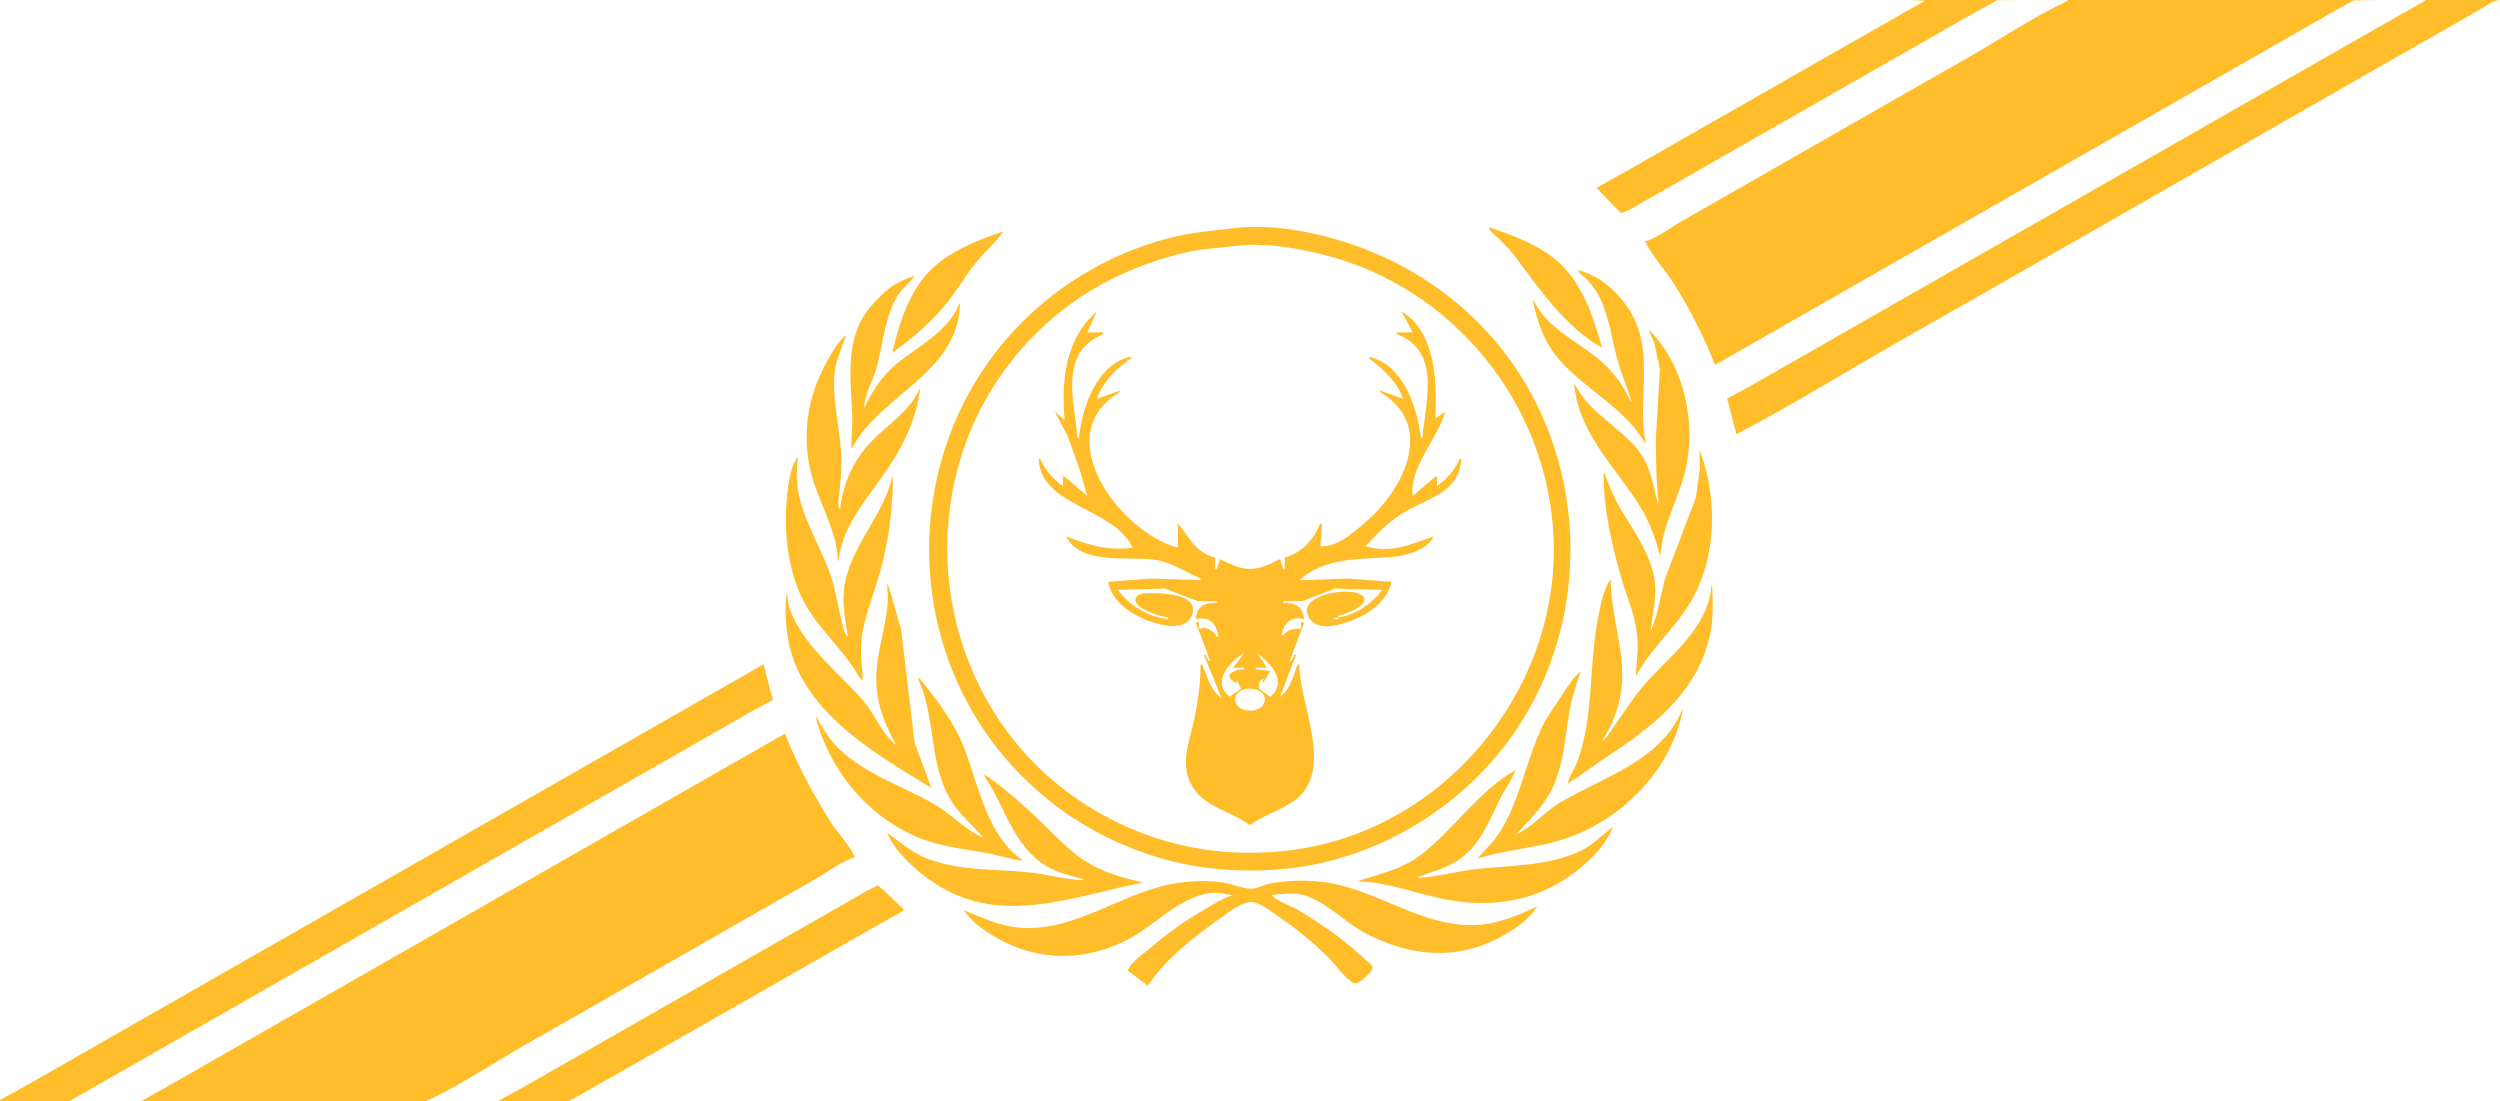 <?xml version="1.0" encoding="UTF-8" standalone="no"?>
<!-- Created with Inkscape (http://www.inkscape.org/) -->

<svg
   version="1.1"
   id="svg763"
   width="1120"
   height="493.439"
   viewBox="0 0 1120 493.439"
   sodipodi:docname="background.svg"
   inkscape:export-filename="stag.svg"
   inkscape:export-xdpi="96"
   inkscape:export-ydpi="96"
   xml:space="preserve"
   inkscape:version="1.2.1 (9c6d41e410, 2022-07-14, custom)"
   xmlns:inkscape="http://www.inkscape.org/namespaces/inkscape"
   xmlns:sodipodi="http://sodipodi.sourceforge.net/DTD/sodipodi-0.dtd"
   xmlns="http://www.w3.org/2000/svg"
   xmlns:svg="http://www.w3.org/2000/svg"><defs
     id="defs767"><clipPath
       clipPathUnits="userSpaceOnUse"
       id="clipPath782"><path
         id="path784"
         style="fill:#ff0000;fill-opacity:1;fill-rule:nonzero;stroke:none"
         d="m 485.295,119.992 c -0.927,0.599 -1.895,1.128 -2.889,1.607 l -0.002,0.002 c -0.802,0.601 -1.658,1.143 -2.43,1.783 -0.72,0.595 -1.507,1.101 -2.203,1.723 0.399,-0.315 -0.13,0.134 -0.537,0.48 -0.085,0.079 -0.241,0.23 -0.312,0.281 -0.228,0.164 0.077,-0.079 0.311,-0.277 0.08,-0.074 0.096,-0.086 -0.111,0.145 -0.531,0.595 -0.075,0.081 -0.035,0.049 0.04,-0.032 -0.064,0.081 -0.094,0.123 -0.069,0.098 -0.167,0.252 -0.209,0.312 -0.743,1.074 -1.499,2.139 -2.264,3.197 -0.633,0.891 -1.364,1.709 -2.002,2.596 -0.566,0.746 -1.105,1.509 -1.646,2.271 -0.828,1.182 -1.738,2.3 -2.682,3.391 -0.753,0.891 -1.585,1.704 -2.426,2.51 -0.087,0.097 -0.176,0.193 -0.264,0.289 -0.972,1.176 -2.192,2.089 -3.328,3.088 -0.013,0.014 -1.77,1.577 -1.793,1.598 -0.087,0.068 -0.174,0.137 -0.262,0.205 -0.421,0.436 -0.843,0.871 -1.266,1.307 -0.436,0.428 -0.907,0.823 -1.369,1.225 -0.08,0.093 -0.121,0.142 -0.416,0.482 -0.16,0.176 -0.592,0.655 -0.975,1.078 -0.323,0.444 -0.624,0.85 -1.004,1.4 -0.799,1.191 -1.719,2.293 -2.641,3.389 -0.083,0.099 0.168,-0.197 0.252,-0.295 -0.249,0.358 -1.693,2.15 -0.752,0.951 -0.147,0.215 -0.298,0.438 -0.334,0.488 -0.504,0.702 -1.026,1.375 -1.568,2.047 -0.057,0.069 -0.265,0.299 -0.383,0.436 -0.325,0.594 -0.641,1.19 -0.996,1.783 -0.711,1.127 -1.527,2.18 -2.334,3.238 -0.111,0.143 -0.22,0.286 -0.332,0.428 -0.113,0.143 -0.227,0.286 -0.342,0.428 -0.86,1.287 -1.759,2.533 -2.766,3.73 -0.58,0.672 -1.181,1.326 -1.789,1.973 -0.09,0.448 -0.19,0.894 -0.303,1.338 0.005,-0.018 0.011,-0.035 0.016,-0.053 0.023,-0.082 -0.037,0.166 -0.059,0.248 -0.009,0.034 -0.018,0.068 -0.027,0.102 -0.014,0.054 -0.025,0.108 -0.039,0.162 -0.03,0.108 -0.119,0.431 -0.092,0.322 0.041,-0.162 0.087,-0.323 0.131,-0.484 0.026,-0.098 0.045,-0.198 0.07,-0.297 -0.19,0.681 -0.357,1.37 -0.562,2.047 -0.345,1.137 -0.811,2.052 -1.305,3.17 -0.187,0.351 -0.363,0.709 -0.562,1.053 -0.611,1.051 -1.278,1.991 -2,2.93 0.104,-0.131 -0.199,0.267 -0.299,0.4 -0.024,0.029 -0.048,0.059 -0.072,0.088 -0.07,0.088 -0.13,0.175 -0.201,0.264 -0.164,0.204 -0.676,0.8 -0.516,0.594 0.228,-0.294 0.477,-0.573 0.717,-0.857 0.123,-0.155 0.233,-0.311 0.352,-0.465 -0.57,0.72 -1.095,1.366 -1.639,1.988 -0.06,0.224 -0.1,0.392 -0.652,2.178 -0.053,0.17 -0.122,0.334 -0.186,0.5 -0.129,0.471 -0.012,0.019 -0.262,0.949 -0.535,1.699 -1.387,3.265 -2.271,4.801 -0.107,0.186 0.158,-0.265 0.328,-0.555 0.082,-0.148 0.165,-0.296 0.248,-0.443 0.056,-0.1 -0.107,0.203 -0.164,0.303 -0.027,0.047 -0.041,0.067 -0.084,0.141 -0.127,0.228 -0.254,0.456 -0.381,0.684 l -0.367,0.604 c -1.984,3.262 -3.72,5.411 -5.26,6.684 v 208.156 h 25.557 c -0.696,-1.873 -1.155,-3.829 -1.301,-5.768 -0.123,-0.071 -0.254,-0.135 -0.375,-0.205 -0.251,-0.158 -0.503,-0.311 -0.75,-0.475 -0.58,-0.385 -1.162,-0.788 -1.715,-1.213 -0.129,-0.099 -0.255,-0.202 -0.383,-0.303 -0.103,-0.071 -0.222,-0.151 -0.246,-0.168 -0.714,-0.514 -1.395,-1.044 -2.076,-1.6 -0.065,-0.052 0.01,0.004 -0.133,-0.121 -0.586,-0.354 -1.306,-0.959 -1.984,-1.486 0.514,0.383 1.032,0.76 1.568,1.109 -0.223,-0.205 -0.608,-0.541 -0.279,-0.254 1.7e-4,-9e-5 -0.01,-0.01 -0.01,-0.01 0.164,0.144 -0.476,-0.426 -0.129,-0.117 0.096,0.075 0.192,0.152 0.289,0.227 0.395,0.271 0.786,0.549 1.188,0.811 0.227,0.147 0.91,0.238 0.699,0.408 -0.027,0.022 -0.056,0.012 -0.084,0.016 1.993,0.94 3.453,0.882 4.533,0.115 0.1,-0.761 0.219,-1.519 0.445,-2.248 0.518,-1.666 1.289,-3.233 2.148,-4.76 1.151,-11.848 -2.932,-33.525 4.021,-34.707 2.022,-0.344 5.013,1.116 9.307,4.994 -0.003,0.015 0.052,0.092 0.182,0.248 -0.317,-0.237 0.271,0.207 0.629,0.496 -0.156,-0.152 -0.298,-0.29 -0.416,-0.4 0.113,0.104 0.208,0.174 0.322,0.281 0.155,0.146 0.116,0.125 0.217,0.219 0.019,0.016 0.037,0.034 0.057,0.051 0.907,0.569 1.797,1.162 2.629,1.84 0.447,0.387 0.895,0.774 1.342,1.162 0.13,0.09 0.004,0.003 0.201,0.139 0.66,0.508 0.373,0.285 0.609,0.465 0.12,0.051 0.241,0.103 0.361,0.154 1.458,0.676 1.018,0.484 0.715,0.352 0.403,0.156 0.405,0.163 0.494,0.201 -0.169,-0.072 -0.643,-0.252 0.842,0.26 0.188,0.073 0.375,0.147 0.562,0.219 1.895,0.13 3.787,0.331 5.631,0.805 2.152,0.572 4.278,1.26 6.264,2.283 0.035,0.017 0.069,0.037 0.104,0.055 0.981,0.361 1.946,0.762 2.871,1.258 0.02,0.011 0.04,0.022 0.061,0.033 0.117,0.053 0.234,0.105 0.352,0.158 0.012,0.004 0.024,0.008 0.035,0.012 0.598,0.225 1.19,0.469 1.779,0.717 0.008,0.003 0.017,0.007 0.025,0.01 0.212,0.089 0.431,0.16 0.639,0.258 0.157,0.074 -0.317,-0.142 -0.482,-0.203 0.436,0.147 0.873,0.308 1.307,0.471 0.046,0.013 0.064,0.018 0.096,0.027 0.113,0.033 0.219,0.086 0.33,0.125 0.091,0.032 0.18,0.069 0.27,0.104 0.538,0.175 1.084,0.326 1.609,0.537 0.771,0.328 0.928,0.419 1.107,0.492 1.069,0.332 2.125,0.714 3.24,1.195 -0.136,-0.061 -0.261,-0.13 -0.4,-0.189 -0.408,-0.158 -0.827,-0.292 -1.225,-0.475 -0.336,-0.154 0.698,0.244 1.039,0.387 0.065,0.027 0.121,0.06 0.186,0.088 0.007,0.003 0.014,0.005 0.021,0.008 0.168,0.076 0.673,0.302 0.504,0.229 -0.043,-0.019 -0.082,-0.028 -0.125,-0.047 1.092,0.492 2.109,1.027 3.154,1.635 -0.11,-0.064 -0.146,-0.099 -0.379,-0.234 -0.163,-0.095 0.326,0.19 0.488,0.285 0.052,0.032 0.207,0.127 0.154,0.096 -0.09,-0.053 -0.175,-0.095 -0.264,-0.146 0.063,0.037 0.176,0.108 0.217,0.133 0.103,0.053 0.207,0.105 0.311,0.158 0.054,0.026 0.108,0.052 0.162,0.078 0.073,0.035 0.147,0.069 0.221,0.104 0.27,0.146 0.516,0.309 0.777,0.455 0.175,0.061 0.349,0.124 0.523,0.188 0.06,0.018 0.083,0.025 0.125,0.037 0.166,0.059 0.332,0.116 0.498,0.176 0.084,0.025 0.168,0.051 0.252,0.076 0.634,0.088 1.235,0.183 1.895,0.311 0.273,0.053 0.543,0.121 0.814,0.182 0.776,0.207 0.493,0.135 0.756,0.207 0.149,0.035 0.189,0.041 0.283,0.065 0.129,0.032 0.256,0.068 0.385,0.102 0.041,0.007 0.082,0.013 0.123,0.019 0.519,0.1 1.038,0.209 1.555,0.326 0.013,0.002 0.026,0.004 0.039,0.006 0.119,0.021 0.473,0.105 0.355,0.076 -0.13,-0.033 -0.264,-0.052 -0.395,-0.082 -0.07,-0.012 -0.141,-0.024 -0.211,-0.035 1.052,0.19 2.078,0.44 3.094,0.723 -0.189,-0.06 1.1,0.173 0.82,0.197 -0.175,0.015 -0.341,-0.084 -0.514,-0.113 0.085,0.023 0.171,0.047 0.256,0.07 1.92,0.345 3.82,0.802 5.619,1.578 0.125,0.039 0.632,0.194 0.295,0.09 0.041,0.01 0.082,0.021 0.123,0.031 0.379,0.071 0.74,0.134 1.184,0.236 0.041,0.009 0.056,0.019 0.123,0.029 0.469,0.075 0.939,0.135 1.406,0.229 0.027,0.005 0.053,0.012 0.08,0.018 0.253,0 0.505,-10e-6 0.758,0 0.586,2e-5 1.172,-10e-5 1.758,0 0.639,1.2e-4 1.277,7.5e-4 1.916,0.002 0.642,10e-4 1.286,1.6e-4 1.928,0.006 0.927,0.009 1.853,0.026 2.777,0.094 1.786,0.149 3.566,0.397 5.293,0.895 0.35,0.107 0.717,0.213 1.082,0.324 0.043,0.008 0.087,0.016 0.131,0.023 0.758,0.156 0.766,0.151 1.336,0.285 0.064,0.015 0.085,0.029 0.191,0.047 1.26,0.218 2.511,0.478 3.727,0.887 0.036,0.012 0.071,0.024 0.107,0.035 0.275,0.069 0.549,0.138 0.822,0.213 0.283,0.077 0.564,0.165 0.846,0.248 0.389,0.13 0.132,0.047 0.363,0.125 0.454,0.089 0.909,0.172 1.361,0.277 10e-4,0 -7.5e-4,0.003 -0.002,0.004 -0.156,-0.025 -0.311,-0.051 -0.467,-0.076 0.266,0.046 0.532,0.088 0.799,0.133 0.757,0.152 0.426,0.092 0.631,0.137 0.039,0.006 0.056,0.007 0.084,0.012 0.008,0.001 0.016,0.003 0.023,0.004 h 0.912 0.996 1.004 0.992 1.148 1.586 2.262 3.062 2.375 1.273 1.594 1.324 1.18 1.291 1.727 2.193 1.826 1.861 1.889 c 4.638,-4.766 12.231,-8.496 22.961,-9.699 1.223,-0.137 2.442,-0.299 3.664,-0.443 2.593,-0.266 5.197,-0.435 7.777,-0.814 2.526,-0.352 5.032,-0.829 7.561,-1.168 2.554,-0.342 4.972,-0.504 7.25,-0.504 1.545,4e-5 3.002,0.098 4.418,0.24 0.013,-5.6e-4 0.026,-8.5e-4 0.039,-0.002 0.173,-0.007 2.43,-0.234 1.002,-0.008 -0.113,0.018 0.227,-0.034 0.34,-0.051 2.547,-0.39 4.961,-0.597 7.236,-0.637 26.003,-0.459 33.987,20.602 19.43,33.283 0.277,0.191 0.594,0.36 0.857,0.559 H 723.084 V 119.992 Z m 30.137,259.369 c -0.037,-0.007 -0.074,-0.015 -0.111,-0.021 0.532,0.154 1.064,0.298 1.6,0.473 0.215,0.07 -0.427,-0.148 -0.641,-0.221 -0.282,-0.077 -0.565,-0.154 -0.848,-0.23 z m -0.111,-0.021 c -0.062,-0.018 -0.125,-0.037 -0.188,-0.055 -0.138,-0.024 -0.277,-0.045 -0.416,-0.066 0.203,0.033 0.401,0.085 0.604,0.121 z m -0.188,-0.055 c 0.011,0.002 0.022,0.002 0.033,0.004 -0.061,-0.017 -0.123,-0.032 -0.184,-0.049 0.05,0.014 0.1,0.031 0.15,0.045 z m -11.354,-3.012 c -0.044,-0.021 -0.066,-0.03 -0.133,-0.062 0.134,0.069 0.27,0.137 0.404,0.205 0.091,0.046 -0.18,-0.098 -0.271,-0.143 z m -9.801,-4.229 c -0.03,-0.01 -0.06,-0.022 -0.09,-0.031 0.484,0.194 0.958,0.373 1.469,0.594 0.171,0.074 -0.34,-0.155 -0.51,-0.232 -0.289,-0.112 -0.58,-0.217 -0.869,-0.33 z m -0.09,-0.031 c -0.059,-0.024 -0.121,-0.049 -0.18,-0.072 -0.138,-0.054 -0.285,-0.099 -0.426,-0.152 -0.274,-0.08 -0.756,-0.219 -0.566,-0.166 0.397,0.11 0.78,0.265 1.172,0.391 z m -50.064,23.76 c 0.332,0.305 -0.029,-0.012 0.416,0.377 0.295,0.178 0.576,0.334 0.852,0.477 -0.074,-0.071 -0.147,-0.151 -0.219,-0.191 -0.36,-0.206 -0.702,-0.436 -1.049,-0.662 z m 37.648,-273.721 c -0.098,0.045 -0.193,0.098 -0.291,0.143 -0.077,0.035 0.106,-0.049 0.23,-0.105 0.02,-0.012 0.04,-0.025 0.061,-0.037 z m -35.004,40.486 c -0.057,0.092 -0.122,0.176 -0.18,0.268 0.031,-0.045 0.065,-0.085 0.096,-0.131 0.028,-0.045 0.112,-0.182 0.084,-0.137 z m -11.084,16.166 c -0.075,0.378 -0.151,0.757 -0.221,1.137 0.009,-0.036 0.024,-0.069 0.033,-0.105 0.082,-0.381 0.066,-0.288 0.154,-0.805 0.013,-0.075 0.048,-0.301 0.033,-0.227 z m 0.213,0.484 c -0.142,0.325 -0.278,0.653 -0.416,0.98 0.011,-0.023 0.02,-0.035 0.031,-0.059 0.145,-0.299 0.518,-1.227 0.385,-0.922 z m -0.895,2.824 c -0.009,0.01 -0.019,0.021 -0.027,0.031 -0.102,0.331 -0.287,0.964 -0.188,0.662 0.071,-0.258 0.131,-0.425 0.215,-0.693 z m -0.945,2.982 c -0.055,0.14 -0.105,0.282 -0.156,0.424 -0.042,0.117 0.09,-0.232 0.135,-0.348 0.007,-0.021 0.014,-0.054 0.021,-0.076 z M 465.488,360.25 c 0.227,0.132 0.445,0.278 0.67,0.412 -0.114,-0.07 -0.281,-0.204 -0.354,-0.238 -0.106,-0.058 -0.421,-0.234 -0.316,-0.174 z m 4.539,3.568 c 0.056,0.028 0.423,0.244 1.238,0.682 -0.051,-0.031 -0.124,-0.091 -0.166,-0.113 -0.255,-0.141 -0.51,-0.283 -0.766,-0.424 -0.099,-0.054 -0.408,-0.195 -0.307,-0.145 z m 15.152,4.748 c 0.102,0.032 0.203,0.069 0.305,0.102 -0.046,-0.017 -0.06,-0.028 -0.111,-0.047 -0.064,-0.018 -0.129,-0.037 -0.193,-0.055 z m 2.553,1.059 c 0.258,0.138 0.522,0.266 0.777,0.412 0.226,0.129 -0.451,-0.261 -0.686,-0.373 -0.056,-0.027 -0.04,-0.014 -0.092,-0.039 z m 0.561,0.217 c 0.191,0.073 0.383,0.145 0.574,0.217 -0.007,-0.003 -0.015,-0.007 -0.021,-0.01 -0.184,-0.07 -0.736,-0.277 -0.553,-0.207 z m 0.943,0.436 c 0.122,0.042 0.245,0.082 0.367,0.123 -0.01,-0.005 -0.016,-0.009 -0.025,-0.014 -0.16,-0.057 -0.455,-0.148 -0.342,-0.109 z m 1.006,0.477 c 0.083,0.023 0.151,0.051 0.232,0.074 l 0.002,0.002 c 0.22,0.063 0.415,0.136 0.627,0.201 -0.063,-0.028 -0.126,-0.058 -0.189,-0.086 -0.062,-0.021 -0.124,-0.043 -0.186,-0.065 -0.011,-0.002 -0.022,-0.004 -0.033,-0.006 -0.089,-0.024 -0.152,-0.04 -0.266,-0.07 l -0.002,-0.002 c -0.078,-0.021 -0.247,-0.066 -0.186,-0.049 z m 0.672,0.191 c 0.022,0.008 0.044,0.016 0.066,0.023 -0.09,-0.042 -0.107,-0.053 -0.162,-0.076 -0.086,-0.036 -0.172,-0.07 -0.258,-0.105 0.118,0.053 0.236,0.105 0.354,0.158 z m 0.066,0.023 c 0.082,0.038 0.103,0.049 0.146,0.07 0.21,0.065 0.417,0.132 0.621,0.199 -0.255,-0.091 -0.511,-0.181 -0.768,-0.27 z m 0.146,0.07 c -0.008,-0.002 -0.015,-0.005 -0.023,-0.008 0.053,0.024 0.107,0.049 0.16,0.072 0.046,0.02 -0.097,-0.045 -0.137,-0.065 z m 3.631,1.508 c 0.528,0.128 1.033,0.27 1.527,0.416 -0.05,-0.019 -0.099,-0.038 -0.148,-0.057 -0.181,-0.061 -0.366,-0.119 -0.297,-0.111 -0.033,-0.013 -0.067,-0.024 -0.1,-0.037 0.043,0.01 -0.769,-0.167 -0.982,-0.211 z m 2.568,0.807 c 0.184,0.086 0.258,0.092 0.865,0.385 0.231,0.111 -0.463,-0.213 -0.695,-0.32 -0.057,-0.021 -0.113,-0.043 -0.17,-0.065 z m 6.619,3.078 c 0.098,0.063 0.175,0.102 0.389,0.238 0.007,0.003 0.013,0.005 0.019,0.008 -0.094,-0.062 -0.134,-0.09 -0.203,-0.131 -0.133,-0.08 -0.113,-0.06 -0.205,-0.115 z m 0.877,0.426 c 0.003,0.002 0.005,0.004 0.008,0.006 0.045,0.017 0.092,0.029 0.137,0.047 0.048,0.018 -0.083,-0.03 -0.145,-0.053 z m 0.836,0.291 c 0.027,0.01 0.055,0.019 0.082,0.029 0.046,0.013 0.092,0.029 0.139,0.043 -0.014,-0.005 -0.022,-0.01 -0.033,-0.014 -0.062,-0.021 -0.125,-0.039 -0.188,-0.059 z m -0.158,0.018 c 0.087,0.026 0.142,0.046 0.234,0.074 0.016,0.002 0.033,0.004 0.049,0.006 0.056,0.017 -0.366,-0.105 -0.283,-0.08 z m 1.145,0.322 c 0.204,0.072 0.407,0.147 0.611,0.217 0.163,0.056 -0.215,-0.081 -0.484,-0.18 -0.092,-0.026 -0.057,-0.017 -0.127,-0.037 z m -0.268,0.281 c 0.217,0.134 0.443,0.245 0.66,0.387 0.121,0.078 -0.241,-0.16 -0.365,-0.232 -0.168,-0.098 -0.178,-0.087 -0.295,-0.154 z m 13.65,2.881 c 0.138,0.039 0.277,0.076 0.416,0.113 -0.032,-0.011 -0.064,-0.022 -0.096,-0.033 0.007,0.004 0.031,0.011 0.023,0.01 -0.115,-0.029 -0.458,-0.122 -0.344,-0.09 z m 21.012,2.529 c 0.082,0.013 0.164,0.029 0.246,0.043 -0.026,-0.007 -0.052,-0.013 -0.078,-0.018 -0.056,-0.009 -0.112,-0.017 -0.168,-0.025 z m -103.857,6.977 c -0.216,-0.463 0.685,0.756 1.041,1.123 0.19,0.196 0.397,0.378 0.596,0.566 0.411,0.39 0.767,0.677 1.154,1.023 0.34,0.304 0.638,0.529 0.961,0.803 -0.087,-0.067 -0.108,-0.073 -0.357,-0.271 -0.082,-0.065 -0.155,-0.141 -0.234,-0.209 0.201,0.171 0.968,0.762 0.168,0.143 -0.045,-0.049 -0.192,-0.162 -0.254,-0.221 l -0.002,-0.002 c -0.068,-0.065 -0.197,-0.168 -0.281,-0.242 -0.885,-0.776 -2.435,-1.95 -2.791,-2.713 z m 4.01,3.699 c 0.13,0.096 0.256,0.197 0.383,0.297 -0.08,-0.065 -0.144,-0.102 -0.225,-0.168 -0.085,-0.068 -0.213,-0.169 -0.158,-0.129 z" /></clipPath></defs><sodipodi:namedview
     id="namedview765"
     pagecolor="#ffffff"
     bordercolor="#000000"
     borderopacity="0.25"
     inkscape:showpageshadow="2"
     inkscape:pageopacity="0.0"
     inkscape:pagecheckerboard="0"
     inkscape:deskcolor="#d1d1d1"
     showgrid="false"
     inkscape:zoom="2.4007726"
     inkscape:cx="520.04092"
     inkscape:cy="291.5728"
     inkscape:window-width="1918"
     inkscape:window-height="1061"
     inkscape:window-x="0"
     inkscape:window-y="17"
     inkscape:window-maximized="1"
     inkscape:current-layer="layer2" /><g
     inkscape:groupmode="layer"
     id="layer2"
     inkscape:label="Image 1">
     
     <path
   id="frame"
   style="fill:#ffbb20;fill-opacity:0.957;stroke-width:8.557"
   d="m 855.68,0 6.721,0.32 -33.92,19.311 -73.92,42.201 -25.281,14.463 -14.08,7.865 7.998,8.32 3.205,3.031 3.518,-1.496 8.32,-4.736 L 771.84,70.08 857.92,20.91 882.881,6.631 894.721,0.133 904.961,0 Z m 70.721,0 V 0.32 C 910.871,7.572 896.198,17.578 881.279,26.031 850.607,43.413 820.089,61.065 789.439,78.49 777.478,85.291 765.561,92.169 753.6,98.971 c -5.2,2.957 -10.898,7.501 -16.639,9.189 3.347,6.724 9.056,12.804 13.104,19.199 7.194,11.364 13.392,23.621 18.256,36.16 l 77.119,-44.088 124.16,-70.928 57.281,-32.713 18.879,-10.807 8.641,-4.777 L 1064.641,0 Z m 160,0 v 0.32 l -25.6,14.582 -46.4,26.488 -152,86.818 -60.801,34.762 -18.24,10.422 -9.6,5.168 4.16,16 C 804.409,180.654 829.968,164.721 856,149.969 c 56.218,-31.858 112.202,-64.128 168.32,-96.16 22.512,-12.85 44.963,-25.812 67.519,-38.584 6.307,-3.572 12.593,-7.186 18.881,-10.793 C 1113.498,2.838 1116.733,0.17 1120,0 Z M 566.904,101.719 c -4.632,-0.196 -9.206,-0.068 -13.625,0.453 -9.603,1.133 -19.029,1.859 -28.479,4.221 -22.192,5.548 -42.97,16.547 -60.16,31.619 -13.59,11.915 -24.955,26.619 -33.041,42.789 -24.816,49.631 -19.363,110.362 15.012,154.238 8.278,10.566 18.047,19.905 28.908,27.793 13.04,9.469 27.787,16.615 43.201,21.258 19.024,5.731 38.885,7.092 58.559,4.977 20.115,-2.16 40.03,-9.249 57.281,-19.723 14.864,-9.024 28.095,-20.605 38.828,-34.305 46.157,-58.912 38.694,-147.072 -17.709,-196.707 -14.086,-12.395 -30.314,-21.915 -48,-28.152 -12.446,-4.39 -26.879,-7.874 -40.775,-8.461 z m 99.977,0.041 c 0.4,1.65 2.345,3.011 3.525,4.189 2.71,2.703 5.786,5.553 8.07,8.611 11.101,14.851 22.736,31.852 39.283,41.279 -3.93,-13.744 -8.556,-28.444 -19.52,-38.346 -8.704,-7.863 -20.396,-12.026 -31.359,-15.734 z m -217.281,1.92 c -11.686,3.809 -24.988,9.135 -33.57,18.242 -9.11,9.669 -13.348,23.494 -16.35,36.158 8.186,-5.744 16.812,-13.166 23.264,-20.801 5.002,-5.916 8.922,-12.755 13.674,-18.879 3.981,-5.133 9.283,-9.471 12.982,-14.721 z m 113.529,6.004 c 10.055,0.137 20.549,2.116 29.832,4.438 58.102,14.525 100.411,66.793 103.025,126.52 2.982,68.159 -48.563,130.922 -116.467,140.07 -18.733,2.522 -37.741,1.511 -56,-3.564 -14.746,-4.099 -28.687,-10.715 -41.279,-19.396 -54.941,-37.865 -73.031,-111.968 -44.41,-171.51 7.558,-15.721 18.351,-29.864 31.289,-41.545 17.958,-16.214 40.168,-26.762 63.682,-31.92 6.79,-1.49 13.64,-1.663 20.479,-2.561 3.194,-0.419 6.498,-0.577 9.85,-0.531 z m 143.752,11.277 c 0.448,1.647 2.889,2.881 4.021,4.164 2.746,3.099 5.098,6.407 6.721,10.234 3.366,7.933 4.633,16.97 6.818,25.281 1.728,6.569 4.577,12.728 6.439,19.199 h -0.32 c -3.686,-7.934 -8.736,-14.61 -15.68,-20.023 -9.939,-7.747 -22.245,-13.429 -27.842,-25.416 h -0.318 c 1.926,9.931 5.164,19.164 11.932,26.879 11.978,13.656 28.798,20.994 38.309,37.121 h 0.318 c -4.042,-20.839 4.753,-42.175 -8.328,-61.121 -2.496,-3.618 -5.575,-6.819 -8.951,-9.625 -3.875,-3.22 -8.297,-5.325 -13.119,-6.693 z m -296.961,2.559 c -4.138,1.346 -8.032,2.992 -11.52,5.65 -3.101,2.364 -5.722,5.174 -8.27,8.109 -11.683,13.457 -9.096,31.395 -8.383,47.682 0.23,5.242 -0.309,10.445 -0.309,15.68 h 0.32 C 394.592,176.539 429.437,167.156 430.08,136 h -0.32 c -4.96,12.763 -18.186,18.852 -28.16,27.076 -6.506,5.365 -10.836,12.124 -14.4,19.645 -0.227,-5.434 3.815,-12.056 5.307,-17.281 2.998,-10.517 3.58,-21.922 8.873,-31.68 2.23,-4.115 5.786,-6.639 8.541,-10.24 z m 328.641,24 2.541,6.08 2.549,11.84 -1.891,32 0.375,16.961 0.904,11.199 h -0.318 c -2.298,-8.881 -3.3,-17.269 -9.422,-24.639 -8.218,-9.895 -22.09,-16.942 -27.699,-28.801 h -0.32 c 1.67,20.996 17.443,36.2 28.256,52.801 4.97,7.623 7.706,15.009 10.145,23.68 H 744 c 0.55,-12.811 7.417,-24.067 10.598,-36.16 5.808,-22.089 0.372,-48.504 -16.037,-64.961 z m -359.361,2.561 c -4.512,3.323 -7.84,10.137 -10.371,15.039 -7.824,15.16 -9.689,33.205 -4.707,49.602 3.603,11.852 10.976,23.831 11.238,36.479 h 0.32 c 1.107,-13.904 11.622,-26.576 19.385,-37.439 8.589,-12.02 15.217,-24.509 17.096,-39.359 h -0.32 c -4,9.557 -14.439,16.042 -21.428,23.359 -8.378,8.772 -12.556,18.495 -14.092,30.4 -1.373,-1.566 -0.561,-4.466 -0.375,-6.4 0.451,-4.723 0.991,-9.659 1.014,-14.4 0.064,-13.04 -4.063,-26.007 -3.17,-39.039 0.47,-6.875 3.122,-11.955 5.41,-18.24 z m 382.08,51.199 0.32,8 -1.881,13.76 -13.785,36.16 -3.812,16.32 -2.602,7.361 c 0.701,-8.583 3.23,-15.837 1.457,-24.641 -2.33,-11.575 -9.594,-21.038 -15.402,-31.041 -2.883,-4.968 -4.812,-10.03 -6.854,-15.359 h -0.32 c 0,15.967 3.45,31.414 7.814,46.721 2.346,8.226 6.115,16.446 7.133,24.959 0.755,6.288 -0.053,12.601 -0.549,18.881 h 0.32 c 6.477,-11.634 16.948,-20.659 23.854,-32 12.346,-20.28 12.681,-47.527 4.307,-69.121 z m -403.84,3.201 c -3.786,5.061 -4.697,15.289 -5.148,21.439 -1.059,14.439 1.143,31.275 8.129,44.16 3.952,7.288 9.611,13.488 14.859,19.84 2.394,2.895 4.807,5.845 6.906,8.961 1.37,2.031 2.42,4.569 4.375,6.08 -0.275,-6.407 -1.372,-12.428 -0.547,-18.881 1.318,-10.351 5.775,-20.66 8.498,-30.721 3.69,-13.645 5.527,-27.545 5.488,-41.6 h -0.32 c -3.725,16.245 -16.288,28.56 -20.566,44.801 -2.522,9.584 -0.662,17.44 0.727,26.879 -1.824,-1.82 -2.233,-4.934 -2.838,-7.359 -1.408,-5.632 -2.244,-11.368 -3.838,-16.961 -4.016,-14.104 -12.837,-26.428 -15.576,-40.959 -1.014,-5.373 -0.574,-10.303 -0.148,-15.68 z m 364.16,55.039 c -3.405,4.552 -4.678,12.428 -5.76,17.92 -3.034,15.418 -2.53,31.222 -4.934,46.721 -0.928,5.981 -2.344,11.929 -4.484,17.6 -1.142,3.027 -3.602,6.082 -4.021,9.279 5.91,-3.648 11.468,-8.006 17.279,-11.84 19.984,-13.174 39.063,-27.548 45.713,-51.84 2.32,-8.482 2.018,-16.331 1.646,-24.959 h -0.318 c -1.674,21.148 -22.18,33.53 -33.803,48.959 -3.53,4.688 -6.677,9.626 -10.082,14.4 -1.421,1.99 -2.891,4.902 -5.076,6.08 5.238,-7.942 8.531,-17.349 8.947,-26.879 0.669,-15.253 -5.107,-30.115 -5.107,-45.441 z m -323.84,1.92 c -0.566,1.583 0,4.034 0,5.76 0,3.369 -0.426,6.601 -0.986,9.92 -1.338,7.918 -3.555,15.642 -4.105,23.682 -0.822,12.026 2.964,22.748 8.932,32.959 -6.176,-4.387 -9.344,-13.1 -14.105,-18.879 -9.066,-11.002 -20.887,-19.902 -28.586,-32 -3.098,-4.866 -6.146,-10.729 -6.268,-16.641 h -0.32 c -0.602,4.752 -0.41,9.64 -0.029,14.4 2.88,35.807 37.328,55.594 64.988,72.32 l -7.545,-20.16 -6.035,-50.881 z M 342.08,297.6 272.32,337.463 102.4,434.512 33.279,474.01 12.48,485.895 0,492.801 v 0.639 h 31.359 v -0.32 L 50.561,482.195 103.359,452.049 256,364.848 l 60.801,-34.742 18.238,-10.43 11.201,-6.076 z m 366.08,3.201 c -3.907,3.154 -6.812,8.341 -9.6,12.479 -2.96,4.395 -5.997,8.6 -8.221,13.441 -5.082,11.066 -7.812,22.995 -12.404,34.24 -2.134,5.229 -4.863,10.549 -8.312,15.039 -2.326,3.027 -5.364,5.546 -7.543,8.641 13.034,-4.24 27.098,-4.683 40,-9.186 25.248,-8.806 46.707,-30.914 51.84,-57.375 h -0.32 c -9.35,22.461 -34.771,29.884 -54.08,41.094 -7.162,4.16 -12.791,11.076 -20.16,14.586 5.76,-6.656 12.182,-12.33 16.035,-20.48 5.149,-10.886 5.696,-22.885 7.725,-34.559 1.088,-6.257 3.015,-11.935 5.041,-17.92 z m -296.641,2.559 c -0.275,1.653 1.173,3.848 1.707,5.441 1.264,3.76 2.169,7.622 2.898,11.52 2.387,12.736 2.826,26.336 9.619,37.76 4.064,6.832 9.799,11.388 14.896,17.279 -8.269,-3.562 -14.573,-10.809 -22.4,-15.27 -14.282,-8.138 -30.509,-13.178 -42.561,-24.807 -4.266,-4.115 -6.976,-8.961 -9.92,-14.004 h -0.32 c 5.946,22.973 22.122,43.352 44.16,53.166 9.821,4.374 20.535,5.692 31.041,7.455 5.795,0.97 11.497,2.848 17.279,3.699 v -0.32 c -15.568,-10.966 -19.457,-32.963 -25.738,-49.6 -4.528,-11.994 -12.697,-22.439 -20.662,-32.32 z m -59.84,25.281 -203.199,116.111 -57.92,33.082 -18.24,10.438 -8.961,4.961 -10.24,0.207 H 191.359 v -0.32 c 15.529,-7.258 30.202,-17.257 45.121,-25.711 31.421,-17.805 62.685,-35.889 94.08,-53.738 11.536,-6.557 23.039,-13.168 34.559,-19.75 5.626,-3.216 11.731,-7.997 17.92,-9.92 -2.592,-5.658 -7.73,-10.678 -11.064,-16 -7.846,-12.534 -14.938,-25.548 -20.295,-39.359 z m 327.359,16.32 c -16.845,9.389 -27.692,26.876 -42.879,38.277 -8.339,6.262 -17.833,8.247 -27.52,11.322 v 0.32 c 13.142,0.272 26.492,5.71 39.359,8.123 22.163,4.154 43.374,0.196 60.801,-14.803 5.414,-4.659 11.267,-10.789 13.76,-17.641 -5.082,3.578 -8.903,8.107 -14.721,10.779 -14.109,6.483 -29.98,6.368 -45.119,7.834 -9.197,0.89 -18.325,3.712 -27.521,4.105 v -0.318 c 6.803,-2.624 13.566,-4.107 19.521,-8.609 8.918,-6.739 12.547,-16.963 17.359,-26.592 2.109,-4.221 5.314,-8.456 6.959,-12.799 z m -238.078,1.92 c 0.048,1.491 1.414,2.901 2.176,4.158 1.629,2.698 3.129,5.488 4.508,8.32 5.213,10.71 10.5,22.317 21.156,28.656 5.091,3.027 10.991,4.362 16.639,5.904 v 0.32 c -8.224,0 -16.431,-2.673 -24.639,-3.467 -15.126,-1.466 -31.362,-0.565 -45.762,-6.277 -6.918,-2.746 -11.654,-7.195 -17.6,-11.377 2.694,6.435 8.235,12.202 13.441,16.682 4.496,3.869 9.404,7.162 14.719,9.799 27.853,13.83 57.815,1.245 86.08,-4.08 v -0.32 c -9.04,-1.866 -18.118,-4.637 -25.92,-9.709 -7.101,-4.621 -12.793,-11.02 -18.879,-16.838 -8.15,-7.795 -16.55,-15.448 -25.92,-21.771 z m 139.338,47.711 c -3.582,0.119 -7.157,0.473 -10.699,1.068 -2.877,0.48 -6.188,2.526 -8.959,2.504 -4.186,-0.035 -8.865,-2.302 -13.121,-2.875 -8.79,-1.184 -17.96,-0.493 -26.559,1.629 -9.712,2.398 -19.029,6.823 -28.438,10.783 -11.236,4.729 -22.601,8.794 -34.923,7.949 -9.795,-0.672 -17.098,-4.313 -25.92,-7.971 3.578,5.37 9.518,9.454 15.041,12.615 18.755,10.736 40.627,10.467 59.52,0.086 11.667,-6.413 21.936,-18.122 35.52,-20.24 3.421,-0.534 6.576,0.369 9.92,0.82 v 0.318 c -3.91,1.126 -7.679,3.669 -11.199,5.672 -8.854,5.037 -17.275,10.915 -24.961,17.6 -2.96,2.576 -9.146,6.477 -10.24,10.33 l 8.961,6.719 c 8.07,-12.198 20.557,-21.751 32.32,-30.125 3.517,-2.506 9.802,-7.645 14.4,-7.354 3.741,0.24 8.781,4.547 11.84,6.547 8.035,5.258 15.605,11.68 22.398,18.451 3.334,3.325 7.168,9 11.213,11.311 1.914,1.091 8.058,-4.663 8.516,-6.51 0.314,-1.248 -1.33,-2.372 -2.127,-3.066 -2.47,-2.15 -4.84,-4.409 -7.361,-6.508 -7.44,-6.189 -15.388,-11.564 -23.68,-16.537 -3.606,-2.163 -9.357,-3.779 -12.16,-6.848 4.947,-0.39 9.834,-1.306 14.721,0.141 10.118,2.995 17.958,12.009 27.199,16.889 9.342,4.932 19.006,8.033 28.721,8.767 10.752,0.812 21.568,-1.276 32.08,-6.992 5.808,-3.158 12.948,-7.849 16.32,-13.686 -10.79,5.043 -20.689,9.133 -32.961,8.291 -22.874,-1.565 -41.719,-17.22 -64.641,-19.438 -3.571,-0.346 -7.159,-0.461 -10.74,-0.342 z m -187.047,2.023 -4.451,2.238 -10.24,5.873 -41.6,23.754 -77.441,44.232 -24.959,14.283 -11.521,6.309 -10.238,0.135 h 42.559 v -0.32 L 293.76,471.248 367.68,429.047 392,415.152 404.801,408 v -0.641 l -8.32,-8 z"
   sodipodi:nodetypes="cccccccccccccccccccssccccccccccccccccccccscsccsccccccccccccsccccccccccccsccccccsccscccccccccccccccscccccccccccsscccccccccccccccccccccccccccccccccccccccsccccccccccccccccccccccccccccccccccccscccccccccccccccccccccccccccccsccccccccccccccccccccccccccccccccccccccccccccccccccccccccccccccccsccccccsccccsccsccccccccccccccccccscscccsssccccccccccccccccc" /><ellipse
   style="display:none;fill:#000000;fill-opacity:0.957;stroke-width:8.81"
   id="path444"
   cx="574.373"
   cy="262.997"
   rx="148.711"
   ry="143.005"
   clip-path="url(#clipPath782)" /><path
   style="fill:#ffbb20;fill-opacity:0.957;stroke:none;stroke-width:0.726"
   d="m 491.435,139.481 c -14.325,12.619 -15.922,30.734 -14.511,48.612 l -4.353,-3.628 5.732,10.883 5.461,15.237 3.318,11.609 -10.158,-8.707 h -0.726 v 4.353 c -4.472,-3.407 -7.969,-7.115 -10.158,-12.334 h -0.726 c 0.949,21.759 33.501,21.504 42.082,39.905 -11.059,1.397 -19.491,-1.101 -29.748,-5.079 6.753,13.209 28.245,8.64 39.905,10.476 7.486,1.179 13.516,5.458 20.315,8.388 v 0.726 l -22.492,-0.723 -18.864,1.448 c 1.678,10.752 14.308,17.019 23.943,19.227 5.67,1.299 13.009,1.011 13.983,-6.157 1.014,-7.473 -13.478,-8.045 -18.336,-7.988 -1.919,0.022 -6.057,-0.226 -7.128,1.857 -2.482,4.827 11.405,8.762 14.383,9.024 v 0.726 c -8.617,-0.752 -17.55,-6.048 -22.492,-13.06 l 21.041,-0.599 14.511,5.592 8.707,0.086 v 0.726 c -5.567,0.016 -8.883,1.209 -9.432,7.256 6.191,-1.265 9.238,1.876 10.158,7.981 h -0.726 c -0.939,-2.338 -4.889,-5.076 -7.256,-3.628 h -0.726 v -2.902 h -1.451 l 6.53,17.413 h -0.726 l -1.451,-2.902 h -0.726 l 7.981,19.59 c -5.6,-4.575 -6.015,-8.981 -8.707,-15.237 h -0.726 c -0.006,8.838 -1.344,18.241 -3.377,26.845 -2.643,11.187 -6.574,21.405 2.164,31.131 5.836,6.497 16.022,8.545 22.979,13.853 h 0.726 c 6.716,-5.162 16.466,-7.112 22.256,-13.194 13.956,-14.661 -0.487,-40.695 -0.489,-58.635 h -0.726 c -2.447,5.685 -2.769,10.493 -7.981,14.511 l 7.256,-18.864 h -0.726 l -1.451,2.902 h -0.726 l 6.53,-17.413 h -1.451 v 2.902 c -2.993,-0.27 -6.174,0.384 -7.981,2.902 h -0.726 c 1.054,-5.816 4.394,-8.641 10.158,-7.256 -0.895,-5.942 -3.777,-7.24 -9.432,-7.256 v -0.726 l 8.707,-0.086 14.511,-5.592 21.041,0.599 c -4.425,6.277 -11.924,11.185 -19.59,12.334 v -0.726 c 2.427,-0.365 14.848,-4.9 11.129,-8.752 -4.55,-4.712 -27.005,-1.02 -25.071,7.301 1.54,6.622 8.523,6.833 13.943,5.457 10.128,-2.571 21.353,-8.346 23.942,-19.242 l -19.59,-1.448 -21.767,0.723 c 10.467,-9.542 25.251,-9.53 38.454,-10.129 7.16,-0.325 18.17,-2.425 21.767,-9.46 -10.31,3.458 -19.462,7.844 -30.473,4.353 4.794,-5.498 11.1,-11.639 17.413,-15.326 10.782,-6.297 24.711,-8.897 25.394,-23.854 h -0.726 c -2.188,5.22 -5.686,8.927 -10.158,12.334 v -4.353 h -0.726 l -10.158,8.707 c -1.862,-12.393 11.635,-26.344 14.511,-37.729 l -4.353,2.902 c 0.673,-15.675 0.353,-38.685 -15.237,-47.886 l 5.079,9.432 h -7.256 v 0.726 c 20.363,7.57 12.872,30.56 11.609,46.435 h -0.726 c -1.753,-13.856 -7.725,-32.555 -23.218,-36.278 v 0.726 c 6.014,4.582 12.881,10.745 15.237,18.139 l -10.158,-3.628 v 0.726 c 24.294,14.397 11.265,42.337 -5.805,57.431 -5.327,4.71 -13.421,12.168 -21.04,11.496 l 0.726,-10.158 h -0.726 c -3.055,7.3 -8.197,12.995 -15.962,15.237 v 5.079 h -0.726 l -1.451,-4.353 c -11.578,5.868 -15.268,5.868 -26.845,0 l -1.451,4.353 h -0.726 v -5.079 c -8.893,-2.242 -11.418,-8.877 -16.688,-15.237 v 10.883 c -26.483,-7.243 -58.168,-50.661 -26.12,-69.653 v -0.726 l -10.158,3.628 c 2.33,-7.311 9.028,-13.883 15.237,-18.139 v -0.726 c -15.031,2.907 -22.163,22.941 -23.218,36.278 h -0.726 c -1.352,-16.551 -8.678,-37.931 11.609,-46.435 v -0.726 h -7.256 l 4.353,-9.432 M 599.543,276.611 v 0.726 h -2.902 l 2.902,-0.726 m -60.946,5.079 0.726,1.451 -0.726,-1.451 m 43.533,0 -1.451,1.451 1.451,-1.451 m -24.669,10.883 -5.079,6.53 h 5.079 v 0.726 c -3.692,0 -10.203,2.148 -4.353,5.804 1.687,1.054 0.773,-1.258 0.726,-1.451 l 2.177,4.353 -5.079,3.628 c -8.405,-6.662 -0.023,-15.826 6.53,-19.59 m 5.804,0 c 5.879,4.554 13.943,12.775 5.804,19.59 l -5.079,-3.628 c 0.009,-2.317 -0.292,-3.824 2.177,-4.353 l -0.726,1.451 h 0.726 l 2.902,-5.079 -6.53,-0.726 v -0.726 h 5.079 l -4.353,-6.53 m -20.315,3.628 -0.726,0.726 0.726,-0.726 m 34.827,0 -0.726,0.726 0.726,-0.726 m -17.413,12.326 c 9.081,0.492 7.885,10.232 -0.726,9.825 -8.954,-0.424 -7.989,-10.297 0.726,-9.825 m 13.06,3.636 -0.726,0.726 z"
   id="path2351" /></g></svg>
